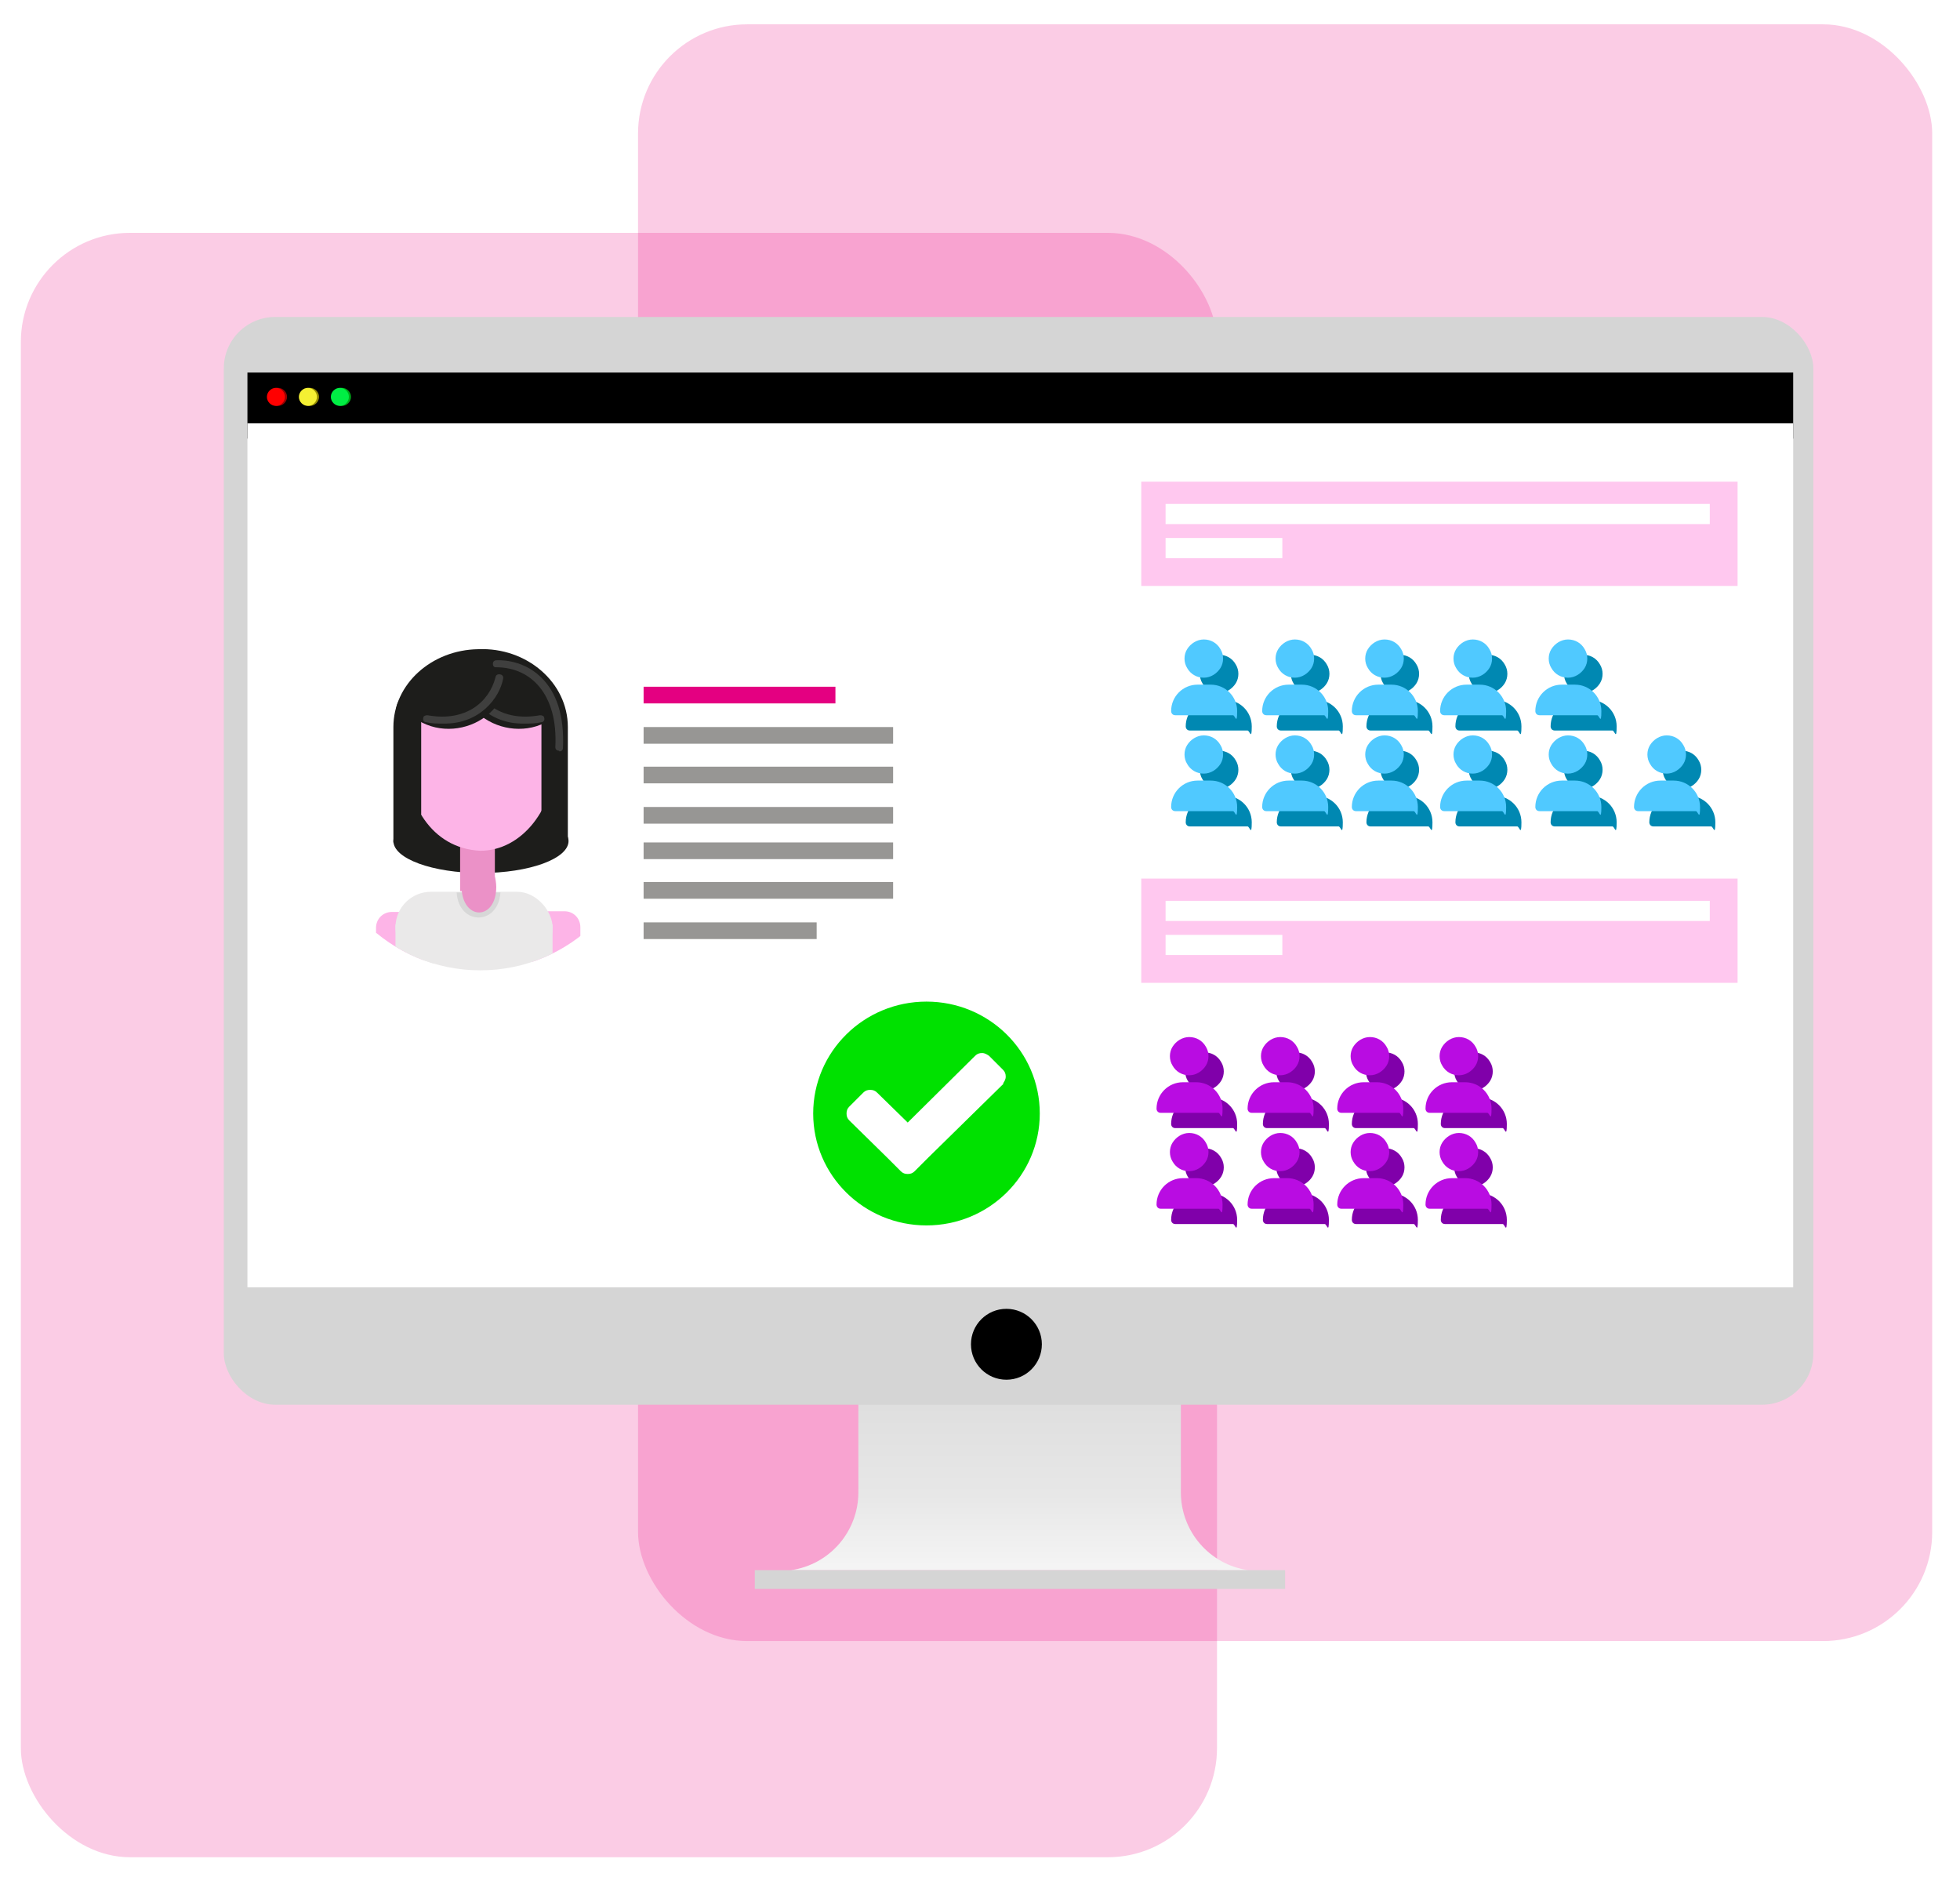 <?xml version="1.0" encoding="UTF-8"?>
<svg id="Capa_1" data-name="Capa 1" xmlns="http://www.w3.org/2000/svg" xmlns:xlink="http://www.w3.org/1999/xlink" version="1.1" viewBox="0 0 282 270">
  <defs>
    <style>
      .cls-1 {
        opacity: .2;
      }

      .cls-1, .cls-2, .cls-3, .cls-4, .cls-5, .cls-6, .cls-7, .cls-8, .cls-9, .cls-10, .cls-11, .cls-12, .cls-13, .cls-14, .cls-15, .cls-16, .cls-17, .cls-18, .cls-19, .cls-20, .cls-21, .cls-22, .cls-23, .cls-24, .cls-25, .cls-26, .cls-27, .cls-28, .cls-29, .cls-30, .cls-31, .cls-32, .cls-33, .cls-34, .cls-35, .cls-36, .cls-37, .cls-38, .cls-39, .cls-40, .cls-41, .cls-42, .cls-43, .cls-44, .cls-45, .cls-46, .cls-47, .cls-48, .cls-49, .cls-50 {
        stroke-width: 0px;
      }

      .cls-1, .cls-19 {
        fill: #eb0080;
      }

      .cls-51 {
        clip-path: url(#clippath);
      }

      .cls-2 {
        fill: none;
      }

      .cls-3 {
        fill: #50c9ff;
      }

      .cls-4 {
        fill: #0e4;
      }

      .cls-5 {
        fill: #1d1d1b;
      }

      .cls-6 {
        fill: #d7d7d7;
      }

      .cls-7 {
        fill: #ffc8ef;
      }

      .cls-8 {
        filter: url(#drop-shadow-19);
      }

      .cls-8, .cls-9, .cls-10, .cls-11, .cls-12, .cls-13, .cls-14, .cls-15 {
        fill: #8000aa;
      }

      .cls-9 {
        filter: url(#drop-shadow-18);
      }

      .cls-10 {
        filter: url(#drop-shadow-17);
      }

      .cls-11 {
        filter: url(#drop-shadow-14);
      }

      .cls-12 {
        filter: url(#drop-shadow-12);
      }

      .cls-13 {
        filter: url(#drop-shadow-16);
      }

      .cls-14 {
        filter: url(#drop-shadow-13);
      }

      .cls-15 {
        filter: url(#drop-shadow-15);
      }

      .cls-16 {
        fill: #005a5e;
      }

      .cls-17 {
        fill: #444343;
      }

      .cls-18 {
        fill: #b90ce2;
      }

      .cls-19 {
        opacity: .2;
      }

      .cls-20 {
        fill: #968e00;
      }

      .cls-21 {
        fill: #eb91c7;
      }

      .cls-22 {
        fill: #000;
      }

      .cls-23 {
        fill: #fdb4e7;
      }

      .cls-24 {
        fill: #e40081;
      }

      .cls-25 {
        fill: #970000;
      }

      .cls-26 {
        filter: url(#drop-shadow-11);
      }

      .cls-26, .cls-27, .cls-42, .cls-43, .cls-44, .cls-45, .cls-46, .cls-47, .cls-48, .cls-49, .cls-50 {
        fill: #0088b2;
      }

      .cls-27 {
        filter: url(#drop-shadow-10);
      }

      .cls-28 {
        fill: #f4f033;
      }

      .cls-29 {
        fill: #00a818;
      }

      .cls-30 {
        fill: #979694;
      }

      .cls-31 {
        fill: #f39175;
      }

      .cls-32 {
        fill: #eae9e9;
      }

      .cls-33 {
        fill: red;
      }

      .cls-34 {
        fill: #ffa270;
      }

      .cls-35 {
        fill: url(#Degradado_sin_nombre_139);
      }

      .cls-36, .cls-37, .cls-38 {
        fill: #fff;
      }

      .cls-37 {
        filter: url(#drop-shadow-20);
      }

      .cls-38 {
        filter: url(#drop-shadow-21);
      }

      .cls-39 {
        fill: #3f3f3e;
      }

      .cls-40 {
        fill: #d5d5d5;
      }

      .cls-41 {
        fill: #00e100;
      }

      .cls-42 {
        filter: url(#drop-shadow-8);
      }

      .cls-43 {
        filter: url(#drop-shadow-2);
      }

      .cls-44 {
        filter: url(#drop-shadow-6);
      }

      .cls-45 {
        filter: url(#drop-shadow-1);
      }

      .cls-46 {
        filter: url(#drop-shadow-3);
      }

      .cls-47 {
        filter: url(#drop-shadow-7);
      }

      .cls-48 {
        filter: url(#drop-shadow-4);
      }

      .cls-49 {
        filter: url(#drop-shadow-5);
      }

      .cls-50 {
        filter: url(#drop-shadow-9);
      }
    </style>
    <linearGradient id="Degradado_sin_nombre_139" data-name="Degradado sin nombre 139" x1="146.8" y1="234.1" x2="146.8" y2="202.3" gradientUnits="userSpaceOnUse">
      <stop offset="0" stop-color="#fff"/>
      <stop offset=".6" stop-color="#e7e7e7"/>
      <stop offset="1" stop-color="#dfdfdf"/>
    </linearGradient>
    <filter id="drop-shadow-1" filterUnits="userSpaceOnUse">
      <feOffset dx="2" dy="3"/>
      <feGaussianBlur result="blur" stdDeviation="5"/>
      <feFlood flood-color="#686868" flood-opacity=".8"/>
      <feComposite in2="blur" operator="in"/>
      <feComposite in="SourceGraphic"/>
    </filter>
    <filter id="drop-shadow-2" filterUnits="userSpaceOnUse">
      <feOffset dx="2" dy="3"/>
      <feGaussianBlur result="blur-2" stdDeviation="5"/>
      <feFlood flood-color="#686868" flood-opacity=".8"/>
      <feComposite in2="blur-2" operator="in"/>
      <feComposite in="SourceGraphic"/>
    </filter>
    <filter id="drop-shadow-3" filterUnits="userSpaceOnUse">
      <feOffset dx="2" dy="3"/>
      <feGaussianBlur result="blur-3" stdDeviation="5"/>
      <feFlood flood-color="#686868" flood-opacity=".8"/>
      <feComposite in2="blur-3" operator="in"/>
      <feComposite in="SourceGraphic"/>
    </filter>
    <filter id="drop-shadow-4" filterUnits="userSpaceOnUse">
      <feOffset dx="2" dy="3"/>
      <feGaussianBlur result="blur-4" stdDeviation="5"/>
      <feFlood flood-color="#686868" flood-opacity=".8"/>
      <feComposite in2="blur-4" operator="in"/>
      <feComposite in="SourceGraphic"/>
    </filter>
    <filter id="drop-shadow-5" filterUnits="userSpaceOnUse">
      <feOffset dx="2" dy="3"/>
      <feGaussianBlur result="blur-5" stdDeviation="5"/>
      <feFlood flood-color="#686868" flood-opacity=".8"/>
      <feComposite in2="blur-5" operator="in"/>
      <feComposite in="SourceGraphic"/>
    </filter>
    <filter id="drop-shadow-6" filterUnits="userSpaceOnUse">
      <feOffset dx="2" dy="3"/>
      <feGaussianBlur result="blur-6" stdDeviation="5"/>
      <feFlood flood-color="#686868" flood-opacity=".8"/>
      <feComposite in2="blur-6" operator="in"/>
      <feComposite in="SourceGraphic"/>
    </filter>
    <filter id="drop-shadow-7" filterUnits="userSpaceOnUse">
      <feOffset dx="2" dy="3"/>
      <feGaussianBlur result="blur-7" stdDeviation="5"/>
      <feFlood flood-color="#686868" flood-opacity=".8"/>
      <feComposite in2="blur-7" operator="in"/>
      <feComposite in="SourceGraphic"/>
    </filter>
    <filter id="drop-shadow-8" filterUnits="userSpaceOnUse">
      <feOffset dx="2" dy="3"/>
      <feGaussianBlur result="blur-8" stdDeviation="5"/>
      <feFlood flood-color="#686868" flood-opacity=".8"/>
      <feComposite in2="blur-8" operator="in"/>
      <feComposite in="SourceGraphic"/>
    </filter>
    <filter id="drop-shadow-9" filterUnits="userSpaceOnUse">
      <feOffset dx="2" dy="3"/>
      <feGaussianBlur result="blur-9" stdDeviation="5"/>
      <feFlood flood-color="#686868" flood-opacity=".8"/>
      <feComposite in2="blur-9" operator="in"/>
      <feComposite in="SourceGraphic"/>
    </filter>
    <filter id="drop-shadow-10" filterUnits="userSpaceOnUse">
      <feOffset dx="2" dy="3"/>
      <feGaussianBlur result="blur-10" stdDeviation="5"/>
      <feFlood flood-color="#686868" flood-opacity=".8"/>
      <feComposite in2="blur-10" operator="in"/>
      <feComposite in="SourceGraphic"/>
    </filter>
    <filter id="drop-shadow-11" filterUnits="userSpaceOnUse">
      <feOffset dx="2" dy="3"/>
      <feGaussianBlur result="blur-11" stdDeviation="5"/>
      <feFlood flood-color="#686868" flood-opacity=".8"/>
      <feComposite in2="blur-11" operator="in"/>
      <feComposite in="SourceGraphic"/>
    </filter>
    <filter id="drop-shadow-12" filterUnits="userSpaceOnUse">
      <feOffset dx="2" dy="3"/>
      <feGaussianBlur result="blur-12" stdDeviation="5"/>
      <feFlood flood-color="#686868" flood-opacity=".8"/>
      <feComposite in2="blur-12" operator="in"/>
      <feComposite in="SourceGraphic"/>
    </filter>
    <filter id="drop-shadow-13" filterUnits="userSpaceOnUse">
      <feOffset dx="2" dy="3"/>
      <feGaussianBlur result="blur-13" stdDeviation="5"/>
      <feFlood flood-color="#686868" flood-opacity=".8"/>
      <feComposite in2="blur-13" operator="in"/>
      <feComposite in="SourceGraphic"/>
    </filter>
    <filter id="drop-shadow-14" filterUnits="userSpaceOnUse">
      <feOffset dx="2" dy="3"/>
      <feGaussianBlur result="blur-14" stdDeviation="5"/>
      <feFlood flood-color="#686868" flood-opacity=".8"/>
      <feComposite in2="blur-14" operator="in"/>
      <feComposite in="SourceGraphic"/>
    </filter>
    <filter id="drop-shadow-15" filterUnits="userSpaceOnUse">
      <feOffset dx="2" dy="3"/>
      <feGaussianBlur result="blur-15" stdDeviation="5"/>
      <feFlood flood-color="#686868" flood-opacity=".8"/>
      <feComposite in2="blur-15" operator="in"/>
      <feComposite in="SourceGraphic"/>
    </filter>
    <filter id="drop-shadow-16" filterUnits="userSpaceOnUse">
      <feOffset dx="2" dy="3"/>
      <feGaussianBlur result="blur-16" stdDeviation="5"/>
      <feFlood flood-color="#686868" flood-opacity=".8"/>
      <feComposite in2="blur-16" operator="in"/>
      <feComposite in="SourceGraphic"/>
    </filter>
    <filter id="drop-shadow-17" filterUnits="userSpaceOnUse">
      <feOffset dx="2" dy="3"/>
      <feGaussianBlur result="blur-17" stdDeviation="5"/>
      <feFlood flood-color="#686868" flood-opacity=".8"/>
      <feComposite in2="blur-17" operator="in"/>
      <feComposite in="SourceGraphic"/>
    </filter>
    <filter id="drop-shadow-18" filterUnits="userSpaceOnUse">
      <feOffset dx="2" dy="3"/>
      <feGaussianBlur result="blur-18" stdDeviation="5"/>
      <feFlood flood-color="#686868" flood-opacity=".8"/>
      <feComposite in2="blur-18" operator="in"/>
      <feComposite in="SourceGraphic"/>
    </filter>
    <filter id="drop-shadow-19" filterUnits="userSpaceOnUse">
      <feOffset dx="2" dy="3"/>
      <feGaussianBlur result="blur-19" stdDeviation="5"/>
      <feFlood flood-color="#686868" flood-opacity=".8"/>
      <feComposite in2="blur-19" operator="in"/>
      <feComposite in="SourceGraphic"/>
    </filter>
    <filter id="drop-shadow-20" filterUnits="userSpaceOnUse">
      <feOffset dx="7" dy="7"/>
      <feGaussianBlur result="blur-20" stdDeviation="5"/>
      <feFlood flood-color="#000" flood-opacity=".3"/>
      <feComposite in2="blur-20" operator="in"/>
      <feComposite in="SourceGraphic"/>
    </filter>
    <filter id="drop-shadow-21" filterUnits="userSpaceOnUse">
      <feOffset dx="7" dy="7"/>
      <feGaussianBlur result="blur-21" stdDeviation="5"/>
      <feFlood flood-color="#000" flood-opacity=".3"/>
      <feComposite in2="blur-21" operator="in"/>
      <feComposite in="SourceGraphic"/>
    </filter>
    <clipPath id="clippath">
      <circle class="cls-2" cx="69.1" cy="116.1" r="23.5"/>
    </clipPath>
  </defs>
  <rect class="cls-1" x="91.8" y="3.5" width="186.2" height="232.6" rx="15.7" ry="15.7"/>
  <rect class="cls-19" x="3" y="33.5" width="172.1" height="233.7" rx="15.7" ry="15.7"/>
  <path class="cls-35" d="M179.6,225.9c-5.6-.8-9.7-5.6-9.7-11.2v-37.5h-46.4v37.5c0,5.6-4.1,10.4-9.7,11.2h65.7Z"/>
  <rect class="cls-40" x="108.6" y="225.9" width="76.3" height="2.7"/>
  <rect class="cls-40" x="32.2" y="45.6" width="228.7" height="156.5" rx="7.4" ry="7.4"/>
  <rect class="cls-22" x="35.6" y="53.6" width="222.4" height="9.5"/>
  <path class="cls-25" d="M41.3,57.1c0,.7-.6,1.3-1.3,1.3s-1.3-.6-1.3-1.3.6-1.3,1.3-1.3,1.3.6,1.3,1.3Z"/>
  <path class="cls-33" d="M41,57.1c0,.7-.6,1.3-1.3,1.3s-1.3-.6-1.3-1.3.6-1.3,1.3-1.3,1.3.6,1.3,1.3Z"/>
  <path class="cls-20" d="M45.9,57.1c0,.7-.6,1.3-1.3,1.3s-1.3-.6-1.3-1.3.6-1.3,1.3-1.3,1.3.6,1.3,1.3Z"/>
  <path class="cls-28" d="M45.6,57.1c0,.7-.6,1.3-1.3,1.3s-1.3-.6-1.3-1.3.6-1.3,1.3-1.3,1.3.6,1.3,1.3Z"/>
  <path class="cls-29" d="M50.5,57.1c0,.7-.6,1.3-1.3,1.3s-1.3-.6-1.3-1.3.6-1.3,1.3-1.3,1.3.6,1.3,1.3Z"/>
  <path class="cls-4" d="M50.2,57.1c0,.7-.6,1.3-1.3,1.3s-1.3-.6-1.3-1.3.6-1.3,1.3-1.3,1.3.6,1.3,1.3Z"/>
  <rect class="cls-36" x="35.6" y="60.9" width="222.4" height="124.3"/>
  <circle class="cls-22" cx="144.8" cy="193.4" r="5.1"/>
  <path class="cls-45" d="M174.3,97.7c2.1,0,3.8,1.7,3.8,3.8s-.3.6-.6.6h-8.3c-.4,0-.6-.3-.6-.6,0-2.1,1.7-3.8,3.8-3.8h2ZM171,95.3c-.5-.8-.5-1.9,0-2.7.5-.8,1.4-1.4,2.4-1.4s1.9.5,2.4,1.4c.5.8.5,1.9,0,2.7-.5.8-1.4,1.4-2.4,1.4s-1.9-.5-2.4-1.4Z"/>
  <path class="cls-43" d="M174.3,111.5c2.1,0,3.8,1.7,3.8,3.8s-.3.6-.6.6h-8.3c-.4,0-.6-.3-.6-.6,0-2.1,1.7-3.8,3.8-3.8h2ZM171,109.1c-.5-.8-.5-1.9,0-2.7.5-.8,1.4-1.4,2.4-1.4s1.9.5,2.4,1.4c.5.8.5,1.9,0,2.7-.5.8-1.4,1.4-2.4,1.4s-1.9-.5-2.4-1.4Z"/>
  <path class="cls-46" d="M187.4,97.7c2.1,0,3.8,1.7,3.8,3.8s-.3.6-.6.6h-8.3c-.4,0-.6-.3-.6-.6,0-2.1,1.7-3.8,3.8-3.8h2ZM184.1,95.3c-.5-.8-.5-1.9,0-2.7.5-.8,1.4-1.4,2.4-1.4s1.9.5,2.4,1.4c.5.8.5,1.9,0,2.7-.5.8-1.4,1.4-2.4,1.4s-1.9-.5-2.4-1.4Z"/>
  <path class="cls-48" d="M187.4,111.5c2.1,0,3.8,1.7,3.8,3.8s-.3.6-.6.6h-8.3c-.4,0-.6-.3-.6-.6,0-2.1,1.7-3.8,3.8-3.8h2ZM184.1,109.1c-.5-.8-.5-1.9,0-2.7.5-.8,1.4-1.4,2.4-1.4s1.9.5,2.4,1.4c.5.8.5,1.9,0,2.7-.5.8-1.4,1.4-2.4,1.4s-1.9-.5-2.4-1.4Z"/>
  <path class="cls-49" d="M200.3,97.7c2.1,0,3.8,1.7,3.8,3.8s-.3.6-.6.6h-8.3c-.4,0-.6-.3-.6-.6,0-2.1,1.7-3.8,3.8-3.8h2ZM197,95.3c-.5-.8-.5-1.9,0-2.7.5-.8,1.4-1.4,2.4-1.4s1.9.5,2.4,1.4c.5.8.5,1.9,0,2.7-.5.8-1.4,1.4-2.4,1.4s-1.9-.5-2.4-1.4Z"/>
  <path class="cls-44" d="M200.3,111.5c2.1,0,3.8,1.7,3.8,3.8s-.3.6-.6.6h-8.3c-.4,0-.6-.3-.6-.6,0-2.1,1.7-3.8,3.8-3.8h2ZM197,109.1c-.5-.8-.5-1.9,0-2.7.5-.8,1.4-1.4,2.4-1.4s1.9.5,2.4,1.4c.5.8.5,1.9,0,2.7-.5.8-1.4,1.4-2.4,1.4s-1.9-.5-2.4-1.4Z"/>
  <path class="cls-47" d="M213.1,97.7c2.1,0,3.8,1.7,3.8,3.8s-.3.6-.6.6h-8.3c-.4,0-.6-.3-.6-.6,0-2.1,1.7-3.8,3.8-3.8h2ZM209.7,95.3c-.5-.8-.5-1.9,0-2.7.5-.8,1.4-1.4,2.4-1.4s1.9.5,2.4,1.4c.5.8.5,1.9,0,2.7-.5.8-1.4,1.4-2.4,1.4s-1.9-.5-2.4-1.4Z"/>
  <path class="cls-42" d="M213.1,111.5c2.1,0,3.8,1.7,3.8,3.8s-.3.6-.6.6h-8.3c-.4,0-.6-.3-.6-.6,0-2.1,1.7-3.8,3.8-3.8h2ZM209.7,109.1c-.5-.8-.5-1.9,0-2.7.5-.8,1.4-1.4,2.4-1.4s1.9.5,2.4,1.4c.5.8.5,1.9,0,2.7-.5.8-1.4,1.4-2.4,1.4s-1.9-.5-2.4-1.4Z"/>
  <path class="cls-50" d="M226.8,97.7c2.1,0,3.8,1.7,3.8,3.8s-.3.6-.6.6h-8.3c-.4,0-.6-.3-.6-.6,0-2.1,1.7-3.8,3.8-3.8h2ZM223.4,95.3c-.5-.8-.5-1.9,0-2.7.5-.8,1.4-1.4,2.4-1.4s1.9.5,2.4,1.4c.5.8.5,1.9,0,2.7-.5.8-1.4,1.4-2.4,1.4s-1.9-.5-2.4-1.4Z"/>
  <path class="cls-27" d="M226.8,111.5c2.1,0,3.8,1.7,3.8,3.8s-.3.6-.6.6h-8.3c-.4,0-.6-.3-.6-.6,0-2.1,1.7-3.8,3.8-3.8h2ZM223.4,109.1c-.5-.8-.5-1.9,0-2.7.5-.8,1.4-1.4,2.4-1.4s1.9.5,2.4,1.4c.5.8.5,1.9,0,2.7-.5.8-1.4,1.4-2.4,1.4s-1.9-.5-2.4-1.4Z"/>
  <path class="cls-26" d="M241,111.5c2.1,0,3.8,1.7,3.8,3.8s-.3.6-.6.6h-8.3c-.4,0-.6-.3-.6-.6,0-2.1,1.7-3.8,3.8-3.8h2ZM237.6,109.1c-.5-.8-.5-1.9,0-2.7.5-.8,1.4-1.4,2.4-1.4s1.9.5,2.4,1.4c.5.8.5,1.9,0,2.7-.5.8-1.4,1.4-2.4,1.4s-1.9-.5-2.4-1.4Z"/>
  <path class="cls-3" d="M174.2,98.5c2.1,0,3.8,1.7,3.8,3.8s-.3.6-.6.6h-8.3c-.4,0-.6-.3-.6-.6,0-2.1,1.7-3.8,3.8-3.8h2ZM170.8,96.1c-.5-.8-.5-1.9,0-2.7.5-.8,1.4-1.4,2.4-1.4s1.9.5,2.4,1.4c.5.8.5,1.9,0,2.7-.5.8-1.4,1.4-2.4,1.4s-1.9-.5-2.4-1.4Z"/>
  <path class="cls-3" d="M174.2,112.3c2.1,0,3.8,1.7,3.8,3.8s-.3.6-.6.6h-8.3c-.4,0-.6-.3-.6-.6,0-2.1,1.7-3.8,3.8-3.8h2ZM170.8,109.9c-.5-.8-.5-1.9,0-2.7.5-.8,1.4-1.4,2.4-1.4s1.9.5,2.4,1.4c.5.8.5,1.9,0,2.7-.5.8-1.4,1.4-2.4,1.4s-1.9-.5-2.4-1.4Z"/>
  <path class="cls-3" d="M187.3,98.5c2.1,0,3.8,1.7,3.8,3.8s-.3.6-.6.6h-8.3c-.4,0-.6-.3-.6-.6,0-2.1,1.7-3.8,3.8-3.8h2ZM183.9,96.1c-.5-.8-.5-1.9,0-2.7.5-.8,1.4-1.4,2.4-1.4s1.9.5,2.4,1.4c.5.8.5,1.9,0,2.7-.5.8-1.4,1.4-2.4,1.4s-1.9-.5-2.4-1.4Z"/>
  <path class="cls-3" d="M187.3,112.3c2.1,0,3.8,1.7,3.8,3.8s-.3.6-.6.6h-8.3c-.4,0-.6-.3-.6-.6,0-2.1,1.7-3.8,3.8-3.8h2ZM183.9,109.9c-.5-.8-.5-1.9,0-2.7.5-.8,1.4-1.4,2.4-1.4s1.9.5,2.4,1.4c.5.8.5,1.9,0,2.7-.5.8-1.4,1.4-2.4,1.4s-1.9-.5-2.4-1.4Z"/>
  <path class="cls-3" d="M200.2,98.5c2.1,0,3.8,1.7,3.8,3.8s-.3.6-.6.6h-8.3c-.4,0-.6-.3-.6-.6,0-2.1,1.7-3.8,3.8-3.8h2ZM196.8,96.1c-.5-.8-.5-1.9,0-2.7.5-.8,1.4-1.4,2.4-1.4s1.9.5,2.4,1.4c.5.8.5,1.9,0,2.7-.5.8-1.4,1.4-2.4,1.4s-1.9-.5-2.4-1.4Z"/>
  <path class="cls-3" d="M200.2,112.3c2.1,0,3.8,1.7,3.8,3.8s-.3.6-.6.6h-8.3c-.4,0-.6-.3-.6-.6,0-2.1,1.7-3.8,3.8-3.8h2ZM196.8,109.9c-.5-.8-.5-1.9,0-2.7.5-.8,1.4-1.4,2.4-1.4s1.9.5,2.4,1.4c.5.8.5,1.9,0,2.7-.5.8-1.4,1.4-2.4,1.4s-1.9-.5-2.4-1.4Z"/>
  <path class="cls-3" d="M212.9,98.5c2.1,0,3.8,1.7,3.8,3.8s-.3.6-.6.6h-8.3c-.4,0-.6-.3-.6-.6,0-2.1,1.7-3.8,3.8-3.8h2ZM209.5,96.1c-.5-.8-.5-1.9,0-2.7.5-.8,1.4-1.4,2.4-1.4s1.9.5,2.4,1.4c.5.8.5,1.9,0,2.7-.5.8-1.4,1.4-2.4,1.4s-1.9-.5-2.4-1.4Z"/>
  <path class="cls-3" d="M212.9,112.3c2.1,0,3.8,1.7,3.8,3.8s-.3.6-.6.6h-8.3c-.4,0-.6-.3-.6-.6,0-2.1,1.7-3.8,3.8-3.8h2ZM209.5,109.9c-.5-.8-.5-1.9,0-2.7.5-.8,1.4-1.4,2.4-1.4s1.9.5,2.4,1.4c.5.8.5,1.9,0,2.7-.5.8-1.4,1.4-2.4,1.4s-1.9-.5-2.4-1.4Z"/>
  <path class="cls-3" d="M226.6,98.5c2.1,0,3.8,1.7,3.8,3.8s-.3.6-.6.6h-8.3c-.4,0-.6-.3-.6-.6,0-2.1,1.7-3.8,3.8-3.8h2ZM223.2,96.1c-.5-.8-.5-1.9,0-2.7.5-.8,1.4-1.4,2.4-1.4s1.9.5,2.4,1.4c.5.8.5,1.9,0,2.7-.5.8-1.4,1.4-2.4,1.4s-1.9-.5-2.4-1.4Z"/>
  <path class="cls-3" d="M226.6,112.3c2.1,0,3.8,1.7,3.8,3.8s-.3.6-.6.6h-8.3c-.4,0-.6-.3-.6-.6,0-2.1,1.7-3.8,3.8-3.8h2ZM223.2,109.9c-.5-.8-.5-1.9,0-2.7.5-.8,1.4-1.4,2.4-1.4s1.9.5,2.4,1.4c.5.8.5,1.9,0,2.7-.5.8-1.4,1.4-2.4,1.4s-1.9-.5-2.4-1.4Z"/>
  <path class="cls-3" d="M240.8,112.3c2.1,0,3.8,1.7,3.8,3.8s-.3.6-.6.6h-8.3c-.4,0-.6-.3-.6-.6,0-2.1,1.7-3.8,3.8-3.8h2ZM237.4,109.9c-.5-.8-.5-1.9,0-2.7.5-.8,1.4-1.4,2.4-1.4s1.9.5,2.4,1.4c.5.8.5,1.9,0,2.7-.5.8-1.4,1.4-2.4,1.4s-1.9-.5-2.4-1.4Z"/>
  <path class="cls-12" d="M172.2,154.9c2.1,0,3.8,1.7,3.8,3.8s-.3.6-.6.6h-8.3c-.4,0-.6-.3-.6-.6,0-2.1,1.7-3.8,3.8-3.8h2ZM168.9,152.5c-.5-.8-.5-1.9,0-2.7.5-.8,1.4-1.4,2.4-1.4s1.9.5,2.4,1.4c.5.8.5,1.9,0,2.7-.5.8-1.4,1.4-2.4,1.4s-1.9-.5-2.4-1.4Z"/>
  <path class="cls-14" d="M172.2,168.7c2.1,0,3.8,1.7,3.8,3.8s-.3.6-.6.6h-8.3c-.4,0-.6-.3-.6-.6,0-2.1,1.7-3.8,3.8-3.8h2ZM168.9,166.3c-.5-.8-.5-1.9,0-2.7.5-.8,1.4-1.4,2.4-1.4s1.9.5,2.4,1.4c.5.8.5,1.9,0,2.7-.5.8-1.4,1.4-2.4,1.4s-1.9-.5-2.4-1.4Z"/>
  <path class="cls-11" d="M185.4,154.9c2.1,0,3.8,1.7,3.8,3.8s-.3.6-.6.6h-8.3c-.4,0-.6-.3-.6-.6,0-2.1,1.7-3.8,3.8-3.8h2ZM182,152.5c-.5-.8-.5-1.9,0-2.7.5-.8,1.4-1.4,2.4-1.4s1.9.5,2.4,1.4c.5.8.5,1.9,0,2.7-.5.8-1.4,1.4-2.4,1.4s-1.9-.5-2.4-1.4Z"/>
  <path class="cls-15" d="M185.4,168.7c2.1,0,3.8,1.7,3.8,3.8s-.3.6-.6.6h-8.3c-.4,0-.6-.3-.6-.6,0-2.1,1.7-3.8,3.8-3.8h2ZM182,166.3c-.5-.8-.5-1.9,0-2.7.5-.8,1.4-1.4,2.4-1.4s1.9.5,2.4,1.4c.5.8.5,1.9,0,2.7-.5.8-1.4,1.4-2.4,1.4s-1.9-.5-2.4-1.4Z"/>
  <path class="cls-13" d="M198.2,154.9c2.1,0,3.8,1.7,3.8,3.8s-.3.6-.6.6h-8.3c-.4,0-.6-.3-.6-.6,0-2.1,1.7-3.8,3.8-3.8h2ZM194.9,152.5c-.5-.8-.5-1.9,0-2.7.5-.8,1.4-1.4,2.4-1.4s1.9.5,2.4,1.4c.5.8.5,1.9,0,2.7-.5.8-1.4,1.4-2.4,1.4s-1.9-.5-2.4-1.4Z"/>
  <path class="cls-10" d="M198.2,168.7c2.1,0,3.8,1.7,3.8,3.8s-.3.6-.6.6h-8.3c-.4,0-.6-.3-.6-.6,0-2.1,1.7-3.8,3.8-3.8h2ZM194.9,166.3c-.5-.8-.5-1.9,0-2.7.5-.8,1.4-1.4,2.4-1.4s1.9.5,2.4,1.4c.5.8.5,1.9,0,2.7-.5.8-1.4,1.4-2.4,1.4s-1.9-.5-2.4-1.4Z"/>
  <path class="cls-9" d="M211,154.9c2.1,0,3.8,1.7,3.8,3.8s-.3.6-.6.6h-8.3c-.4,0-.6-.3-.6-.6,0-2.1,1.7-3.8,3.8-3.8h2ZM207.6,152.5c-.5-.8-.5-1.9,0-2.7.5-.8,1.4-1.4,2.4-1.4s1.9.5,2.4,1.4c.5.8.5,1.9,0,2.7-.5.8-1.4,1.4-2.4,1.4s-1.9-.5-2.4-1.4Z"/>
  <path class="cls-8" d="M211,168.7c2.1,0,3.8,1.7,3.8,3.8s-.3.6-.6.6h-8.3c-.4,0-.6-.3-.6-.6,0-2.1,1.7-3.8,3.8-3.8h2ZM207.6,166.3c-.5-.8-.5-1.9,0-2.7.5-.8,1.4-1.4,2.4-1.4s1.9.5,2.4,1.4c.5.8.5,1.9,0,2.7-.5.8-1.4,1.4-2.4,1.4s-1.9-.5-2.4-1.4Z"/>
  <path class="cls-18" d="M172.1,155.7c2.1,0,3.8,1.7,3.8,3.8s-.3.6-.6.6h-8.3c-.4,0-.6-.3-.6-.6,0-2.1,1.7-3.8,3.8-3.8h2ZM168.7,153.3c-.5-.8-.5-1.9,0-2.7.5-.8,1.4-1.4,2.4-1.4s1.9.5,2.4,1.4c.5.8.5,1.9,0,2.7-.5.8-1.4,1.4-2.4,1.4s-1.9-.5-2.4-1.4Z"/>
  <path class="cls-18" d="M172.1,169.5c2.1,0,3.8,1.7,3.8,3.8s-.3.6-.6.6h-8.3c-.4,0-.6-.3-.6-.6,0-2.1,1.7-3.8,3.8-3.8h2ZM168.7,167.1c-.5-.8-.5-1.9,0-2.7.5-.8,1.4-1.4,2.4-1.4s1.9.5,2.4,1.4c.5.8.5,1.9,0,2.7-.5.8-1.4,1.4-2.4,1.4s-1.9-.5-2.4-1.4Z"/>
  <path class="cls-18" d="M185.2,155.7c2.1,0,3.8,1.7,3.8,3.8s-.3.6-.6.6h-8.3c-.4,0-.6-.3-.6-.6,0-2.1,1.7-3.8,3.8-3.8h2ZM181.8,153.3c-.5-.8-.5-1.9,0-2.7.5-.8,1.4-1.4,2.4-1.4s1.9.5,2.4,1.4c.5.8.5,1.9,0,2.7-.5.8-1.4,1.4-2.4,1.4s-1.9-.5-2.4-1.4Z"/>
  <path class="cls-18" d="M185.2,169.5c2.1,0,3.8,1.7,3.8,3.8s-.3.6-.6.6h-8.3c-.4,0-.6-.3-.6-.6,0-2.1,1.7-3.8,3.8-3.8h2ZM181.8,167.1c-.5-.8-.5-1.9,0-2.7.5-.8,1.4-1.4,2.4-1.4s1.9.5,2.4,1.4c.5.8.5,1.9,0,2.7-.5.8-1.4,1.4-2.4,1.4s-1.9-.5-2.4-1.4Z"/>
  <path class="cls-18" d="M198.1,155.7c2.1,0,3.8,1.7,3.8,3.8s-.3.6-.6.6h-8.3c-.4,0-.6-.3-.6-.6,0-2.1,1.7-3.8,3.8-3.8h2ZM194.7,153.3c-.5-.8-.5-1.9,0-2.7.5-.8,1.4-1.4,2.4-1.4s1.9.5,2.4,1.4c.5.8.5,1.9,0,2.7-.5.8-1.4,1.4-2.4,1.4s-1.9-.5-2.4-1.4Z"/>
  <path class="cls-18" d="M198.1,169.5c2.1,0,3.8,1.7,3.8,3.8s-.3.6-.6.6h-8.3c-.4,0-.6-.3-.6-.6,0-2.1,1.7-3.8,3.8-3.8h2ZM194.7,167.1c-.5-.8-.5-1.9,0-2.7.5-.8,1.4-1.4,2.4-1.4s1.9.5,2.4,1.4c.5.8.5,1.9,0,2.7-.5.8-1.4,1.4-2.4,1.4s-1.9-.5-2.4-1.4Z"/>
  <path class="cls-18" d="M210.8,155.7c2.1,0,3.8,1.7,3.8,3.8s-.3.6-.6.6h-8.3c-.4,0-.6-.3-.6-.6,0-2.1,1.7-3.8,3.8-3.8h2ZM207.5,153.3c-.5-.8-.5-1.9,0-2.7.5-.8,1.4-1.4,2.4-1.4s1.9.5,2.4,1.4c.5.8.5,1.9,0,2.7-.5.8-1.4,1.4-2.4,1.4s-1.9-.5-2.4-1.4Z"/>
  <path class="cls-18" d="M210.8,169.5c2.1,0,3.8,1.7,3.8,3.8s-.3.6-.6.6h-8.3c-.4,0-.6-.3-.6-.6,0-2.1,1.7-3.8,3.8-3.8h2ZM207.5,167.1c-.5-.8-.5-1.9,0-2.7.5-.8,1.4-1.4,2.4-1.4s1.9.5,2.4,1.4c.5.8.5,1.9,0,2.7-.5.8-1.4,1.4-2.4,1.4s-1.9-.5-2.4-1.4Z"/>
  <rect class="cls-7" x="164.2" y="126.4" width="85.8" height="15"/>
  <rect class="cls-36" x="167.7" y="129.6" width="78.3" height="2.9"/>
  <rect class="cls-36" x="167.7" y="134.5" width="16.8" height="2.9"/>
  <rect class="cls-7" x="164.2" y="69.3" width="85.8" height="15"/>
  <rect class="cls-36" x="167.7" y="72.5" width="78.3" height="2.9"/>
  <rect class="cls-36" x="167.7" y="77.4" width="16.8" height="2.9"/>
  <rect class="cls-37" x="48.2" y="81.5" width="98.7" height="83.5"/>
  <rect class="cls-38" x="45.6" y="82.8" width="98.7" height="83.5"/>
  <g>
    <rect class="cls-24" x="92.6" y="98.8" width="27.6" height="2.4"/>
    <rect class="cls-30" x="92.6" y="104.6" width="35.9" height="2.4"/>
    <rect class="cls-30" x="92.6" y="110.3" width="35.9" height="2.4"/>
    <rect class="cls-30" x="92.6" y="116.1" width="35.9" height="2.4"/>
    <rect class="cls-30" x="92.6" y="121.2" width="35.9" height="2.4"/>
    <rect class="cls-30" x="92.6" y="126.9" width="35.9" height="2.4"/>
    <rect class="cls-30" x="92.6" y="132.7" width="24.9" height="2.4"/>
    <g class="cls-51">
      <g>
        <ellipse class="cls-5" cx="69.2" cy="121" rx="12.6" ry="4.6"/>
        <rect class="cls-31" x="76.6" y="138.7" width="6.9" height="28.6" transform="translate(160.1 306) rotate(-180)"/>
        <rect class="cls-31" x="76.6" y="154" width="6.9" height="24.6" transform="translate(160.1 332.6) rotate(-180)"/>
        <path class="cls-23" d="M76.6,131.2h6.9v9.1h-4.6c-1.3,0-2.3-1-2.3-2.3v-6.8h0Z" transform="translate(160.1 271.4) rotate(180)"/>
        <rect class="cls-31" x="54" y="138.8" width="6.9" height="28.6"/>
        <path class="cls-23" d="M56.4,131.2h4.6v9.1h-6.9v-6.8c0-1.3,1-2.3,2.3-2.3Z"/>
        <rect class="cls-31" x="54" y="154" width="6.9" height="24.6"/>
        <rect class="cls-32" x="57.1" y="128.3" width="22.6" height="10.3" rx="5.1" ry="5.1" transform="translate(-.2 0) rotate(0)"/>
        <rect class="cls-34" x="61.9" y="169.4" width="6.8" height="61.3"/>
        <rect class="cls-34" x="70.3" y="169.4" width="6.8" height="61.3"/>
        <rect class="cls-16" x="60.1" y="161.1" width="9.1" height="22.8"/>
        <rect class="cls-16" x="69.8" y="161.1" width="9.1" height="22.8"/>
        <rect class="cls-22" x="70.3" y="230.7" width="13.9" height="1.4"/>
        <rect class="cls-22" x="55" y="230.7" width="13.9" height="1.4"/>
        <rect class="cls-17" x="70.3" y="232.1" width="13.9" height=".7"/>
        <rect class="cls-17" x="55" y="232.1" width="13.9" height=".7"/>
        <path class="cls-6" d="M72,128.4h-6.3c.3,4.8,6,4.8,6.3,0Z"/>
        <rect class="cls-21" x="66.4" y="119.2" width="5" height="8.9" transform="translate(-.2 .1) rotate(0)"/>
        <path class="cls-5" d="M68.8,93.4c7-.3,12.9,4.8,12.9,11.2,0,0,0,16.6,0,16.6h-25.1s0-16.6,0-16.6c0-6.2,5.5-11.1,12.2-11.2Z"/>
        <path class="cls-23" d="M79.9,108.7c0,7.6-4.8,13.7-10.8,13.7-14.3-.7-14.3-26.7,0-27.4,6,0,10.8,6.1,10.8,13.7Z"/>
        <path class="cls-5" d="M58.8,100c1,0,1.8,1,1.8,2.2v14.8c0,1.2-.8,2.2-1.8,2.2-1,0-1.8-1-1.8-2.2v-14.8c0-1.2.8-2.2,1.8-2.2Z"/>
        <rect class="cls-5" x="78.1" y="102" width="3.1" height="16.8" rx="1.1" ry="1.1" transform="translate(-.2 .1) rotate(0)"/>
        <path class="cls-5" d="M63.9,97.3c0,.2,0,.3,0,.5-1.9,1.4-3.4,3.5-4.4,5.9h-1.9c.8-5.6,6-9.8,12.3-9.8-2.1,0-4.1.5-5.8,1.3-.2.7-.3,1.4-.3,2.1Z"/>
        <path class="cls-5" d="M80.7,102.3c-5.5,5.7-15.9,1.2-14.2-6.9,5.8-2.9,13.4.3,14.2,6.9Z"/>
        <path class="cls-39" d="M75.5,104.1c.8,0,1.6,0,2.4-.2.3,0,.5-.3.4-.6,0-.3-.3-.4-.6-.4-5.5,1-8.9-1.9-9.8-5.5-.1-.6-1.2-.5-1.1.2.5,2.8,3.4,6.6,8.6,6.5Z"/>
        <path class="cls-5" d="M58.5,102.3c5.5,5.7,15.9,1.2,14.2-6.9-5.8-2.9-13.4.3-14.2,6.9Z"/>
        <path class="cls-39" d="M63.7,104.1c-.8,0-1.6,0-2.4-.2-.3,0-.5-.3-.4-.6,0-.3.3-.4.6-.4,5.5,1,8.9-1.9,9.8-5.5.1-.6,1.2-.5,1.1.2-.5,2.8-3.4,6.6-8.6,6.5Z"/>
        <path class="cls-39" d="M80.5,108.1c.3,0,.5-.2.5-.5.2-4.6-.9-8-3.2-10.2-2.8-2.7-6.3-2.4-6.4-2.4-.7,0-.6,1.1,0,1h0c5,0,8.9,3.9,8.5,11.5,0,.3.2.5.5.5,0,0,0,0,0,0Z"/>
        <path class="cls-21" d="M71.4,127.6c0,4.9-4.9,4.9-5,0,0-4.9,4.9-4.9,5,0Z"/>
        <rect class="cls-32" x="57.1" y="133" width="22.6" height="41.5" transform="translate(-.2 0) rotate(0)"/>
      </g>
    </g>
    <path class="cls-41" d="M149.6,160.2c0,8.9-7.3,16.1-16.3,16.1s-16.3-7.2-16.3-16.1,7.3-16.1,16.3-16.1,16.3,7.2,16.3,16.1"/>
    <path class="cls-36" d="M144.4,155.9l-10.8,10.6-2,2c-.3.3-.6.4-1,.4s-.7-.1-1-.4l-2-2-5.4-5.3c-.3-.3-.4-.6-.4-1s.1-.7.4-1l2-2c.3-.3.6-.4,1-.4s.7.1,1,.4l4.4,4.3,9.7-9.6c.3-.3.6-.4,1-.4s.7.2,1,.4l2,2c.3.3.4.6.4,1s-.2.7-.4,1"/>
  </g>
</svg>
